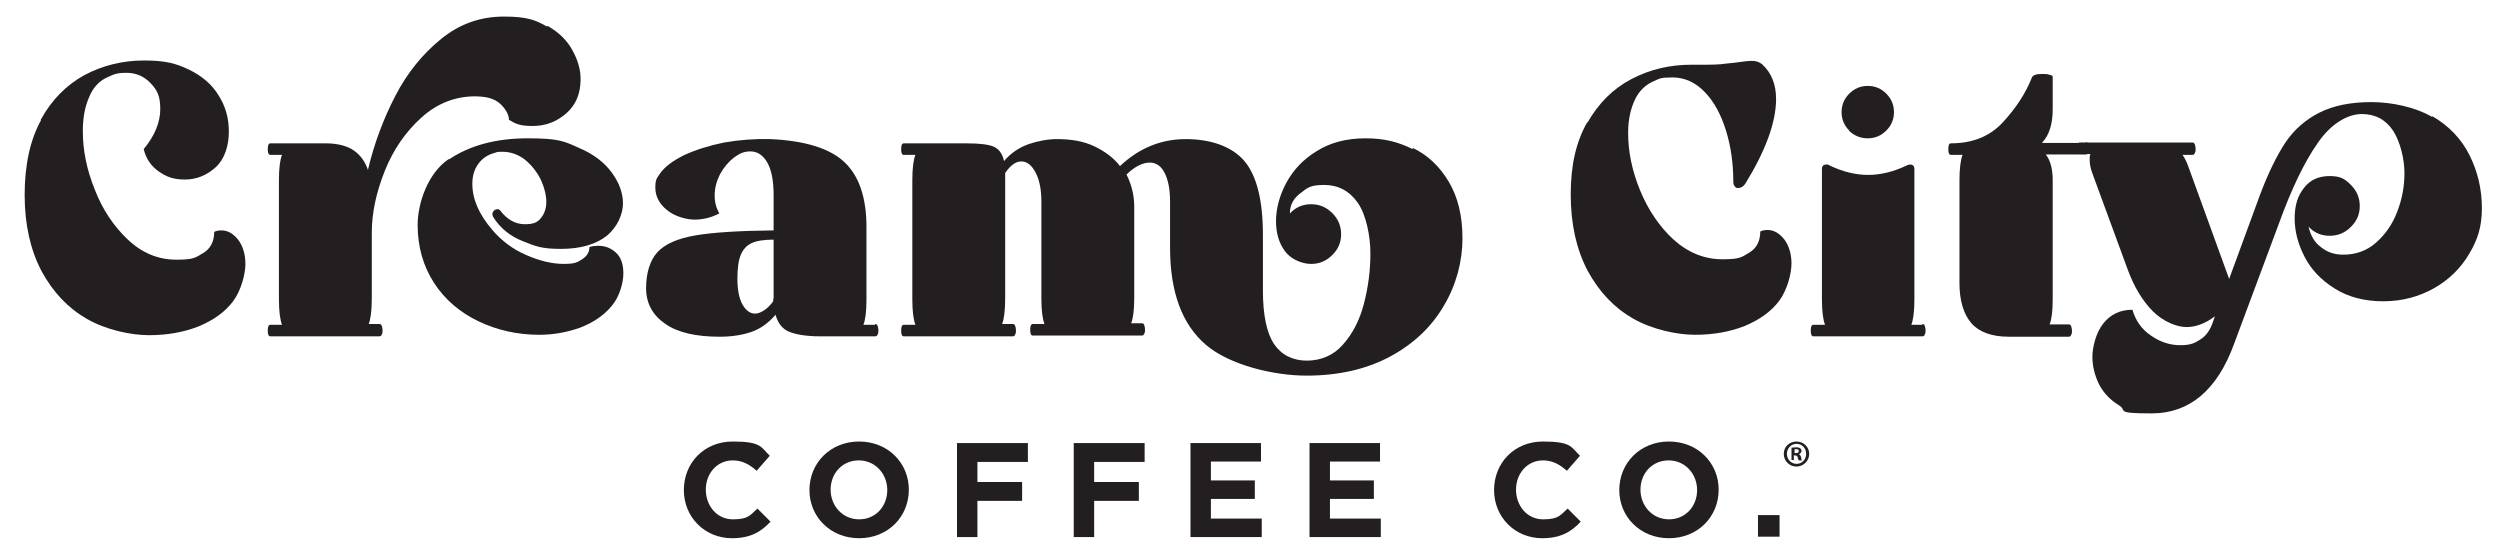 <?xml version="1.0" encoding="UTF-8"?>
<svg xmlns="http://www.w3.org/2000/svg" id="Layer_1" version="1.1" viewBox="0 0 648.9 142.3">
  <defs>
    <style>
      .st0 {
        fill: #231f20;
      }
    </style>
  </defs>
  <g>
    <g>
      <path class="st0" d="M10.5,31.2c2.9-5.3,6.7-9.1,11.4-11.7,4.7-2.5,9.9-3.8,15.5-3.8s8.4.8,11.7,2.4c3.3,1.6,5.9,3.8,7.6,6.6,1.8,2.8,2.7,5.9,2.7,9.5s-1.1,7.1-3.4,9.2c-2.3,2.1-5,3.2-8,3.2s-4.8-.7-6.8-2.1c-2-1.4-3.3-3.3-3.9-5.8,2.9-3.5,4.3-7,4.3-10.4s-.8-4.9-2.5-6.7c-1.7-1.8-3.8-2.7-6.3-2.7s-3.3.4-5,1.2c-2.1.9-3.7,2.7-4.7,5.2-1.1,2.5-1.6,5.4-1.6,8.8,0,4.9,1,9.9,3.1,15.1,2,5.2,4.9,9.5,8.6,13,3.7,3.5,7.9,5.2,12.6,5.2s5-.6,6.9-1.7c1.9-1.1,2.9-3,2.9-5.5.5-.3,1.2-.4,1.9-.4,1.6,0,3,.8,4.3,2.4,1.2,1.6,1.9,3.7,1.9,6.3s-1.1,6.9-3.2,9.7c-2.1,2.8-5.1,4.9-8.9,6.5-3.8,1.5-8.1,2.3-12.9,2.3s-11.2-1.4-16.1-4.2c-4.9-2.8-8.8-6.9-11.8-12.4-2.9-5.5-4.4-12.1-4.4-19.8s1.4-14.3,4.3-19.5Z"></path>
      <path class="st0" d="M142.1,6.7c3,1.7,5.2,3.9,6.5,6.4,1.4,2.5,2.1,5,2.1,7.4,0,3.8-1.2,6.7-3.7,8.9-2.5,2.2-5.4,3.3-8.7,3.3s-4.4-.5-6.2-1.6c0-1.1-.6-2.4-1.8-3.7-1.2-1.3-2.9-2.1-5.2-2.3-.4,0-1-.1-1.7-.1-5.2,0-9.9,1.8-14,5.5-4.1,3.7-7.3,8.3-9.5,13.8-2.2,5.5-3.4,10.9-3.4,16.1v17.1c0,3.1-.3,5.4-.8,6.6h2.8c.3,0,.5.2.6.5.1.3.2.7.2,1.1s0,.8-.2,1.1c-.1.3-.3.5-.6.5h-28.3c-.5,0-.7-.5-.7-1.5s.2-1.5.7-1.5h3c-.5-1.3-.8-3.5-.8-6.6v-31c0-3.1.3-5.3.8-6.5h-3c-.5,0-.7-.5-.7-1.5s.2-1.5.7-1.5h14.3c3.2,0,5.7.7,7.4,1.9,1.7,1.2,2.9,2.9,3.6,5,1.6-6.8,4-13.2,7.1-19.2,3.1-6,7.1-10.9,11.9-14.8,4.8-3.9,10.2-5.8,16.3-5.8s8.2.9,11.2,2.6Z"></path>
      <path class="st0" d="M116.5,41.4c5.5-3.7,12.3-5.5,20.5-5.5s9.5.8,13.3,2.5c3.8,1.6,6.6,3.8,8.5,6.4,1.9,2.6,2.9,5.3,2.9,8s-1.4,6.1-4.2,8.4c-2.8,2.2-6.7,3.4-11.9,3.4s-6.6-.7-9.9-2c-3.3-1.3-5.9-3.4-7.7-6.3-.1-.3-.2-.5-.2-.7,0-.3.1-.6.4-.9.2-.2.5-.4.9-.4s.5.1.7.3c1.8,2.4,4,3.6,6.4,3.6s3.3-.5,4.2-1.6c.9-1.1,1.4-2.5,1.4-4.2s-.5-3.8-1.5-5.9c-1-2-2.4-3.7-4.1-5.1-1.7-1.3-3.7-2-5.7-2s-1.3.1-2.5.4c-1.6.5-2.9,1.4-3.9,2.8-1,1.4-1.5,3.1-1.5,5.1,0,4,1.7,7.9,5.2,12,2.4,2.8,5.3,5,8.8,6.5,3.4,1.5,6.7,2.3,9.7,2.3s3.5-.4,4.8-1.2c1.2-.8,1.9-1.8,1.9-3.2.7-.2,1.5-.3,2.3-.3,1.8,0,3.3.6,4.6,1.8,1.3,1.2,1.9,3,1.9,5.4s-1,6.1-3.1,8.5c-2,2.4-4.7,4.2-8,5.5-3.3,1.2-6.9,1.9-10.7,1.9-5.7,0-11-1.2-15.8-3.5-4.8-2.3-8.7-5.6-11.5-9.9-2.8-4.3-4.3-9.4-4.3-15.1s2.7-13.6,8.2-17.2Z"></path>
      <path class="st0" d="M227.2,84.1c.3,0,.5.2.6.5.1.3.2.7.2,1.1s0,.8-.2,1.1c-.1.3-.3.5-.6.5h-14.3c-3.7,0-6.4-.5-8.1-1.2-1.7-.7-2.9-2.2-3.5-4.4-1.9,2.2-4,3.7-6.4,4.5-2.4.8-5.1,1.2-8.1,1.2-6.2,0-11-1.1-14.2-3.4-3.2-2.2-4.9-5.3-4.9-9.2s1-7.2,2.9-9.3c1.9-2.1,5.2-3.6,9.9-4.4,4.7-.8,11.4-1.2,20.3-1.3v-9.1c0-3.9-.6-6.8-1.7-8.6-1.1-1.9-2.6-2.8-4.3-2.8s-2.8.5-4.3,1.6c-1.4,1.1-2.6,2.5-3.6,4.3-.9,1.8-1.4,3.6-1.4,5.5s.4,3.2,1.2,4.7c-2.1,1.1-4.3,1.6-6.4,1.6s-5.2-.8-7.2-2.5c-2-1.6-3-3.6-3-5.8s.4-2.4,1.1-3.5c1.2-1.8,3.3-3.4,6.3-4.9,3-1.4,6.5-2.5,10.4-3.3,4-.7,8-1,12-.9,9,.4,15.5,2.4,19.3,6,3.8,3.6,5.7,9.2,5.7,16.8v18.9c0,3.1-.3,5.3-.8,6.5h3ZM200.8,77.5v-15.3c-2.5,0-4.4.3-5.7.9-1.3.6-2.2,1.6-2.8,3-.6,1.4-.9,3.5-.9,6.2s.4,5.1,1.3,6.7c.9,1.6,2,2.4,3.3,2.4s3.2-1.1,4.7-3.2v-.6Z"></path>
      <path class="st0" d="M366.7,38.4c3.8,1.8,6.9,4.7,9.3,8.7,2.4,4,3.6,8.9,3.6,14.8s-1.6,12-4.8,17.4c-3.2,5.5-7.8,9.9-13.9,13.2-6.1,3.3-13.4,5-21.8,5s-19.9-2.7-26.1-8c-6.2-5.3-9.3-13.7-9.3-25.2v-12.1c0-3.1-.5-5.5-1.4-7.3-.9-1.8-2.2-2.7-3.9-2.7s-3.9,1-6,3.1c1.3,2.6,2,5.4,2,8.3v23.8c0,3.1-.3,5.3-.8,6.5h2.8c.3,0,.5.2.6.5.1.3.2.7.2,1.1s0,.8-.2,1.1c-.1.3-.3.5-.6.5h-28.3c-.5,0-.7-.5-.7-1.5s.2-1.5.7-1.5h3c-.5-1.3-.8-3.5-.8-6.6v-25.2c0-3.1-.5-5.6-1.5-7.5-1-1.9-2.2-2.9-3.7-2.9s-2.8,1-4.2,3v32.6c0,3.1-.3,5.4-.8,6.6h2.8c.3,0,.5.2.6.5.1.3.2.7.2,1.1s0,.8-.2,1.1c-.1.3-.3.5-.6.5h-28.3c-.5,0-.7-.5-.7-1.5s.2-1.5.7-1.5h3c-.5-1.3-.8-3.5-.8-6.6v-30.9c0-3.1.3-5.4.8-6.6h-3c-.5,0-.7-.5-.7-1.5s.2-1.5.7-1.5h16.2c3.5,0,5.9.3,7.2.9,1.3.6,2.2,1.8,2.6,3.7,1.8-2.1,3.9-3.5,6.4-4.4,2.4-.8,4.9-1.3,7.4-1.3,3.8,0,7,.6,9.7,1.9,2.7,1.3,5,3,6.6,5.1,5-4.7,10.7-7,17.1-7s12,1.9,15.2,5.7c3.2,3.8,4.8,10.2,4.8,19.2v14.4c0,6.4,1,11.1,2.9,13.9,1.9,2.8,4.8,4.3,8.5,4.3s7-1.4,9.4-4.2c2.5-2.8,4.3-6.3,5.4-10.5,1.1-4.2,1.7-8.6,1.7-13.1s-1.1-10.1-3.3-13.2c-2.2-3.1-5.1-4.6-8.7-4.6s-4.3.7-6.1,2.1c-1.9,1.4-2.8,3.1-2.8,5.3,1.5-1.6,3.3-2.4,5.5-2.4s4,.8,5.5,2.3,2.3,3.3,2.3,5.5-.8,3.9-2.3,5.4c-1.5,1.5-3.3,2.3-5.5,2.3s-5.1-1.1-6.7-3.2c-1.6-2.1-2.4-4.7-2.4-7.9s.9-6.7,2.7-10c1.8-3.3,4.4-6.1,7.9-8.2,3.5-2.2,7.7-3.3,12.6-3.3s8.4.9,12.3,2.8Z"></path>
      <path class="st0" d="M412,31.9c2.9-5.1,6.7-8.9,11.5-11.4,4.8-2.5,9.9-3.7,15.5-3.7h2.2c2.7,0,5,0,6.9-.3,1.9-.2,3.1-.3,3.5-.4,1.3-.2,2.4-.3,3.1-.3,1.1,0,2,.3,2.7.9,2.4,2.2,3.6,5.2,3.6,9,0,6-2.7,13.4-8,22-.5.7-1.1,1.1-1.8,1.1s-.6-.1-.9-.4c-.2-.2-.4-.6-.4-1.1,0-4.8-.6-9.2-1.9-13.4-1.3-4.2-3.1-7.5-5.5-10-2.4-2.5-5.2-3.8-8.4-3.8s-3.3.3-4.9,1c-2.1.9-3.8,2.5-4.9,4.9-1.1,2.4-1.7,5.2-1.7,8.5,0,4.8,1,9.8,3.1,14.9,2.1,5.1,5,9.4,8.7,12.8,3.8,3.4,8,5.1,12.7,5.1s5-.6,6.9-1.7c1.9-1.1,2.9-3,2.9-5.5.5-.3,1.2-.4,1.9-.4,1.6,0,3,.8,4.3,2.4,1.2,1.6,1.9,3.7,1.9,6.3s-1.1,6.9-3.2,9.7c-2.1,2.8-5.1,4.9-8.9,6.5-3.8,1.5-8.1,2.3-12.9,2.3s-11.2-1.4-16.1-4.2c-4.9-2.8-8.8-6.9-11.8-12.4-2.9-5.5-4.4-12.1-4.4-19.8s1.4-13.7,4.3-18.8Z"></path>
      <path class="st0" d="M499,84.1c.3,0,.5.2.6.5.1.3.2.7.2,1.1s0,.8-.2,1.1c-.1.3-.3.5-.6.5h-28.3c-.5,0-.7-.5-.7-1.5s.2-1.5.7-1.5h3c-.5-1.3-.8-3.5-.8-6.6v-33.8c0-.8.4-1.2,1.1-1.2s.7.1,1,.3c3.4,1.6,6.7,2.4,9.9,2.4s6.5-.8,9.9-2.4c.3-.2.7-.3,1-.3.7,0,1.1.4,1.1,1.2v33.8c0,3.1-.3,5.4-.8,6.6h2.8ZM480,33.9c-1.3-1.3-2-2.9-2-4.8s.7-3.5,2-4.8c1.3-1.3,2.9-2,4.8-2s3.5.7,4.8,2c1.3,1.3,2,2.9,2,4.8s-.7,3.5-2,4.8c-1.3,1.3-2.9,2-4.8,2s-3.6-.7-4.9-2Z"></path>
      <path class="st0" d="M541.4,36.9c.3,0,.5.2.6.5.1.3.2.7.2,1.1s0,.8-.2,1.1c-.1.3-.3.5-.6.5h-10.4c1.2,1.5,1.8,3.8,1.8,6.6v31c0,3.1-.3,5.3-.8,6.5h5c.3,0,.5.2.6.5.1.3.2.7.2,1.1s0,.8-.2,1.1c-.1.3-.3.5-.6.5h-15.6c-4.4,0-7.7-1.2-9.7-3.5-2-2.3-3.1-5.8-3.1-10.4v-26.7c0-3.1.3-5.3.8-6.6h-3c-.5,0-.7-.5-.7-1.5s.2-1.5.7-1.5c5.6,0,10.1-1.8,13.5-5.5,3.4-3.7,5.9-7.5,7.5-11.6.3-.6,1.1-.9,2.5-.9s1.4,0,2,.2c.6.1.9.3.9.5v8.4c0,3.9-.9,6.8-2.8,8.8h11.5Z"></path>
      <path class="st0" d="M631.4,30.2c4.3,2.5,7.5,5.9,9.6,10.1,2.1,4.2,3.2,8.8,3.2,13.7s-1.1,8.2-3.3,11.9c-2.2,3.7-5.2,6.7-9.1,8.9-3.9,2.2-8.3,3.4-13.2,3.4s-9.1-1.1-12.6-3.3c-3.5-2.2-6.1-4.9-7.8-8.2-1.7-3.3-2.6-6.6-2.6-10s.8-5.9,2.4-7.9c1.6-2.1,3.8-3.1,6.7-3.1s4,.8,5.5,2.3c1.5,1.5,2.3,3.3,2.3,5.5s-.8,3.9-2.3,5.4c-1.5,1.5-3.3,2.3-5.5,2.3s-4.1-.8-5.5-2.4c.5,2.3,1.6,4.2,3.3,5.4,1.6,1.3,3.5,1.9,5.7,1.9,3.3,0,6.1-1,8.5-3.1,2.4-2.1,4.3-4.8,5.5-8,1.3-3.3,1.9-6.7,1.9-10.1s-1-7.9-2.9-10.9c-1.9-2.9-4.6-4.4-8.2-4.4s-8,2.5-11.4,7.5c-3.5,5-6.8,11.9-10,20.7l-11.7,31.4c-4.4,12.1-11.6,18.1-21.4,18.1s-6.2-.7-8.5-2.1c-2.3-1.4-4-3.2-5.2-5.5-1.1-2.3-1.7-4.7-1.7-7.1s.9-6.2,2.8-8.6c1.9-2.4,4.4-3.6,7.6-3.6.8,2.8,2.4,5.1,4.8,6.7,2.4,1.7,5,2.5,7.6,2.5s3.7-.5,5.1-1.4c1.5-.9,2.5-2.3,3.2-4.1l.7-2c-2.5,1.9-5,2.8-7.4,2.8s-6-1.4-8.7-4.1c-2.7-2.7-5-6.5-6.7-11.3l-9-24.5c-.5-1.3-.7-2.5-.7-3.5s0-1,.2-1.5h-2.8c-.5,0-.7-.5-.7-1.5s.2-1.5.7-1.5h29.3c.3,0,.5.2.6.5.1.3.2.7.2,1.1s0,.8-.2,1.1c-.1.3-.3.5-.6.5h-2.6c.5.7,1.1,1.8,1.6,3.3l10.5,28.9,8-21.8c2.1-5.6,4.3-10.1,6.6-13.6,2.3-3.4,5.3-6,8.9-7.8,3.6-1.8,8.1-2.7,13.4-2.7s11.4,1.3,15.7,3.8Z"></path>
    </g>
    <g>
      <path class="st0" d="M177.5,127.2h0c0-7,5.2-12.6,12.7-12.6s7.3,1.5,9.6,3.7l-3.4,3.9c-1.9-1.7-3.8-2.7-6.2-2.7-4.1,0-7,3.4-7,7.6h0c0,4.2,2.9,7.7,7,7.7s4.5-1.1,6.4-2.8l3.4,3.4c-2.5,2.7-5.3,4.3-10,4.3-7.1,0-12.5-5.5-12.5-12.5Z"></path>
      <path class="st0" d="M210.1,127.2h0c0-7,5.4-12.6,12.9-12.6s12.9,5.6,12.9,12.5h0c0,7-5.4,12.6-12.9,12.6s-12.9-5.6-12.9-12.5ZM230.3,127.2h0c0-4.2-3.1-7.7-7.4-7.7s-7.3,3.4-7.3,7.6h0c0,4.2,3.1,7.7,7.4,7.7s7.3-3.4,7.3-7.6Z"></path>
      <path class="st0" d="M248.3,115h18.5v4.9h-13.1v5.2h11.6v4.9h-11.6v9.4h-5.3v-24.3Z"></path>
      <path class="st0" d="M278.6,115h18.5v4.9h-13.1v5.2h11.6v4.9h-11.6v9.4h-5.3v-24.3Z"></path>
      <path class="st0" d="M309,115h18.3v4.8h-13v4.9h11.4v4.8h-11.4v5.1h13.2v4.8h-18.5v-24.3Z"></path>
      <path class="st0" d="M339.9,115h18.3v4.8h-13v4.9h11.4v4.8h-11.4v5.1h13.2v4.8h-18.5v-24.3Z"></path>
      <path class="st0" d="M387.8,127.2h0c0-7,5.2-12.6,12.7-12.6s7.3,1.5,9.6,3.7l-3.4,3.9c-1.9-1.7-3.8-2.7-6.2-2.7-4.1,0-7,3.4-7,7.6h0c0,4.2,2.9,7.7,7,7.7s4.5-1.1,6.4-2.8l3.4,3.4c-2.5,2.7-5.3,4.3-10,4.3-7.1,0-12.5-5.5-12.5-12.5Z"></path>
      <path class="st0" d="M420.3,127.2h0c0-7,5.4-12.6,12.9-12.6s12.9,5.6,12.9,12.5h0c0,7-5.4,12.6-12.9,12.6s-12.9-5.6-12.9-12.5ZM440.5,127.2h0c0-4.2-3.1-7.7-7.4-7.7s-7.3,3.4-7.3,7.6h0c0,4.2,3.1,7.7,7.4,7.7s7.3-3.4,7.3-7.6Z"></path>
      <path class="st0" d="M456.3,133.7h5.6v5.6h-5.6v-5.6Z"></path>
    </g>
  </g>
  <path class="st0" d="M469.6,117.8c0,1.8-1.5,3.3-3.3,3.3s-3.3-1.4-3.3-3.3,1.5-3.2,3.3-3.2,3.3,1.4,3.3,3.2ZM463.8,117.8c0,1.4,1.1,2.6,2.5,2.6,1.4,0,2.5-1.1,2.5-2.6s-1.1-2.6-2.5-2.6-2.5,1.2-2.5,2.6ZM465.8,119.4h-.8v-3.2c.3,0,.7-.1,1.2-.1s.9.1,1.1.3c.2.1.3.4.3.7s-.3.6-.7.8h0c.3.1.5.4.6.8,0,.5.2.7.2.8h-.8c-.1-.1-.2-.4-.3-.8,0-.3-.3-.5-.7-.5h-.3v1.3ZM465.8,117.6h.4c.4,0,.7-.1.7-.5s-.2-.5-.7-.5-.3,0-.4,0v.9Z"></path>
</svg>
